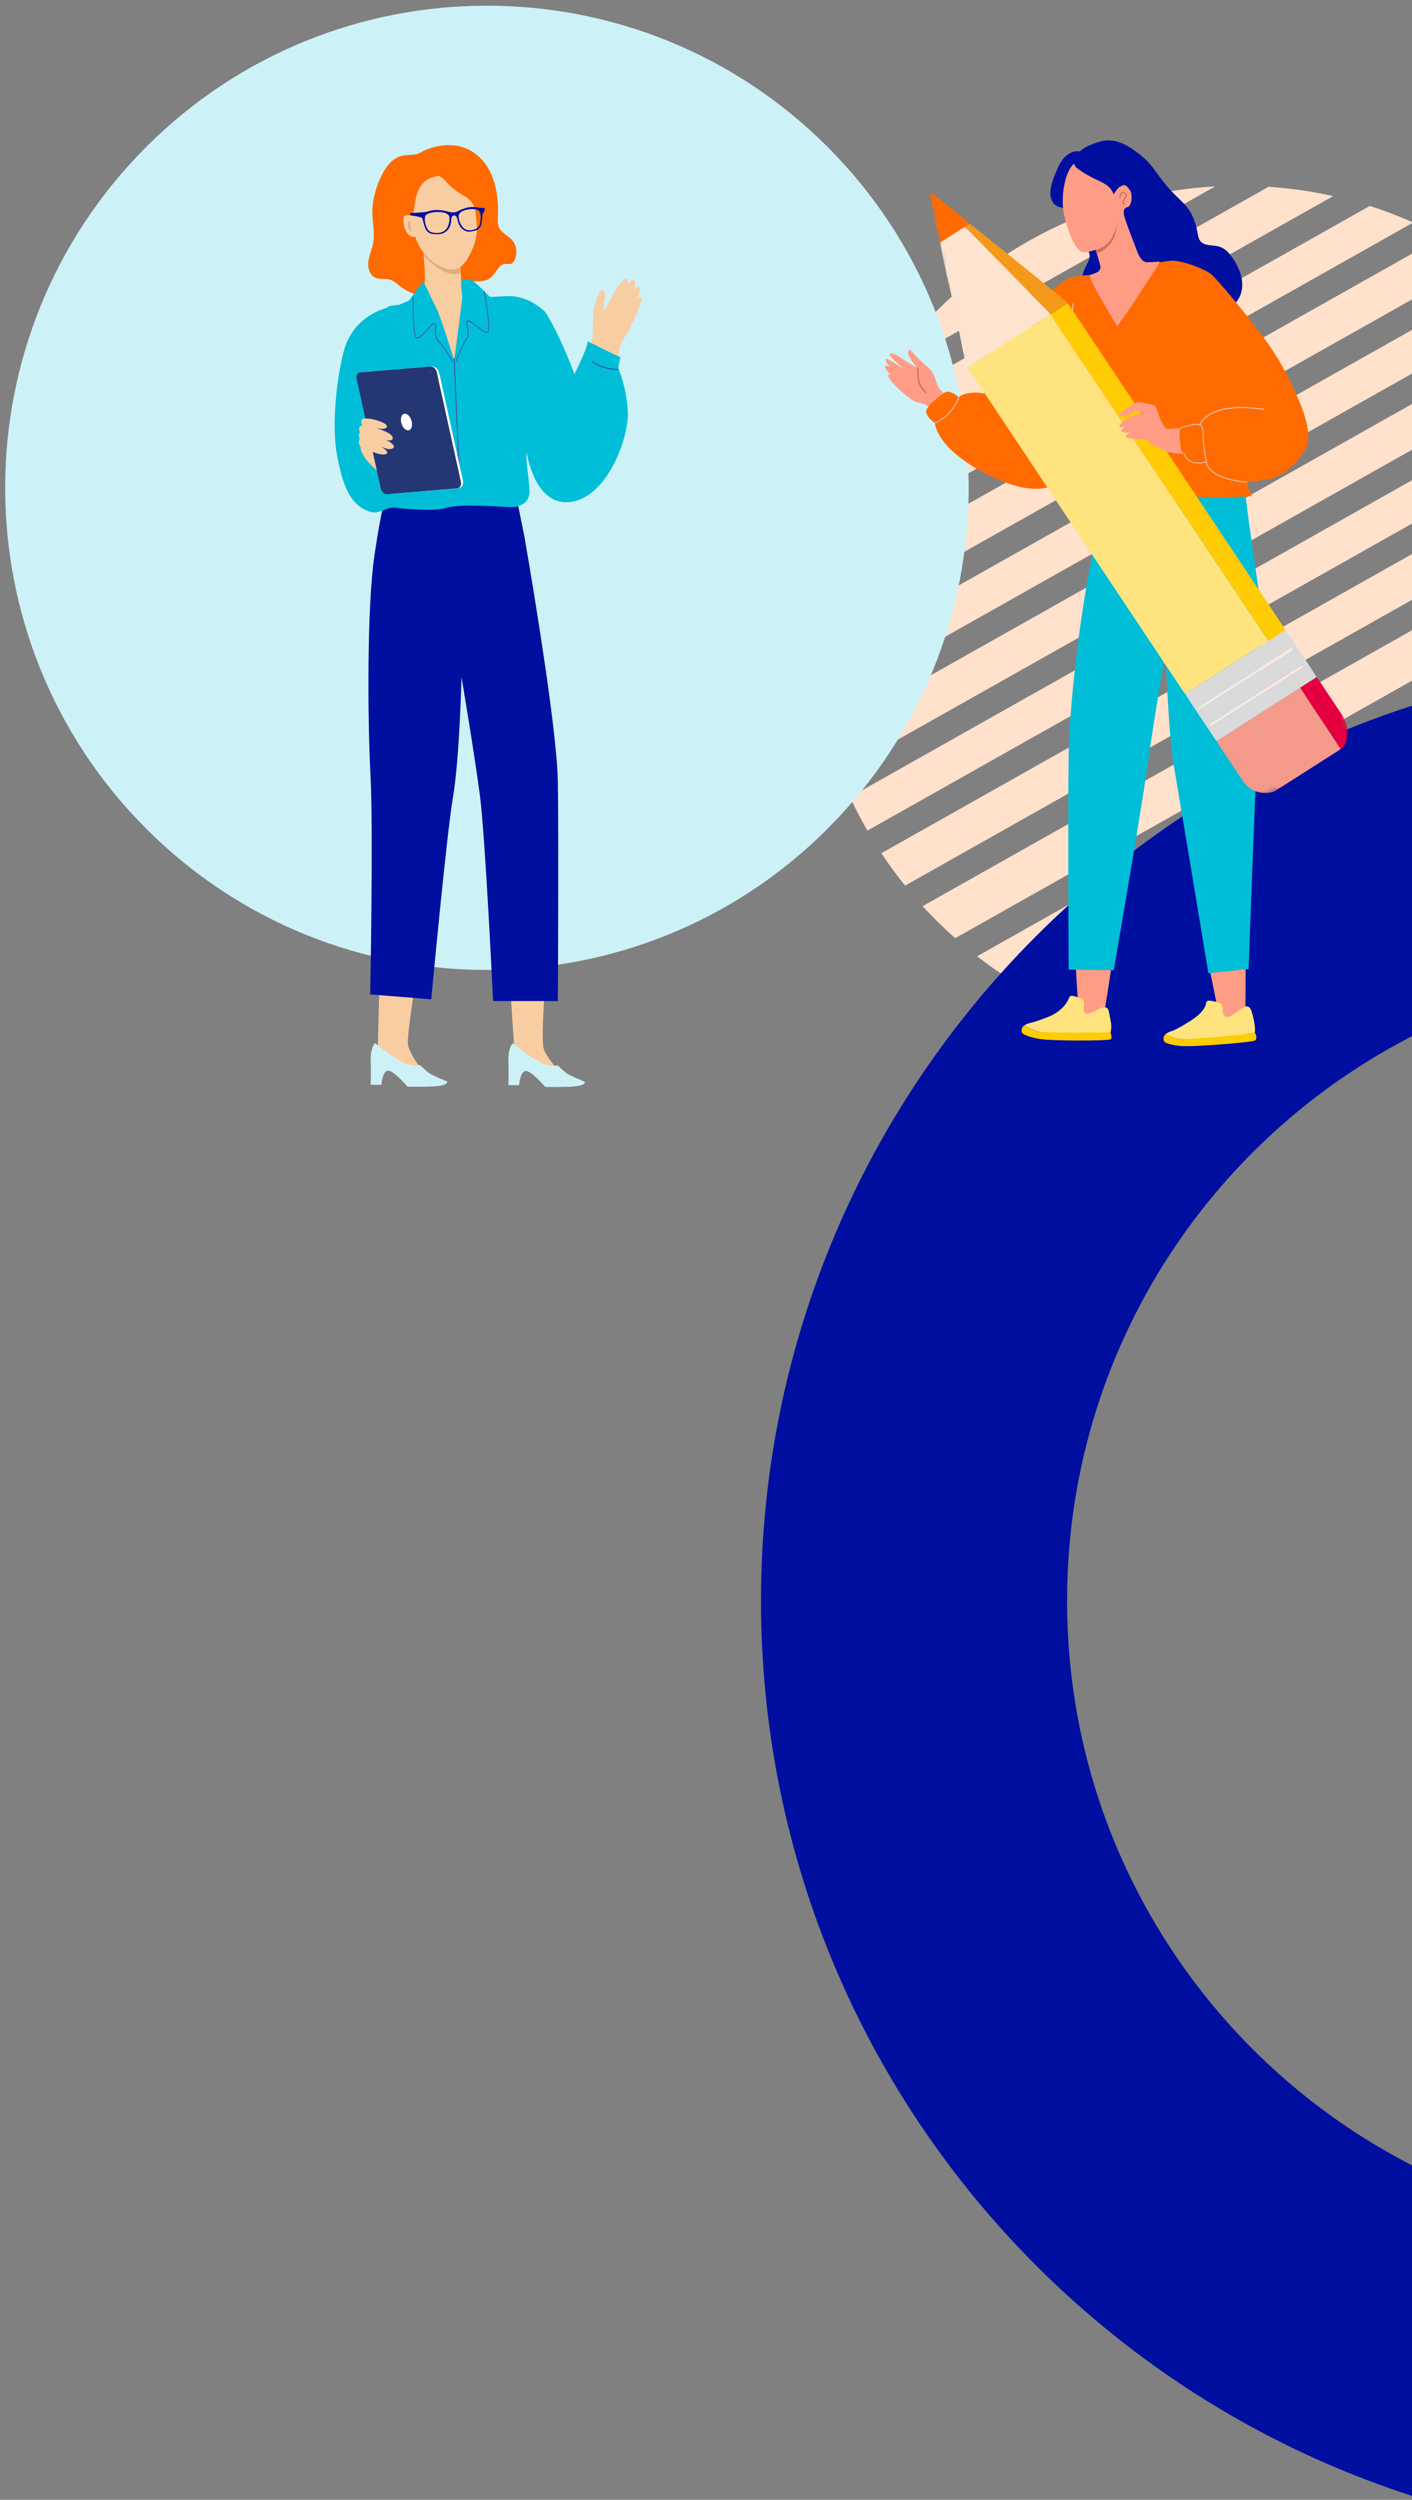 <svg width="308" height="545" viewBox="0 0 308 545" fill="none" xmlns="http://www.w3.org/2000/svg">
<rect x="0" y="0" width="308" height="545" fill="#808080" stroke="none"/>
<g clip-path="url(#clip0_8183_341)">
<g clip-path="url(#clip1_8183_341)">
<path d="M308.273 48.514C305.192 47.147 302.035 45.929 298.792 44.897L179.318 112.212C178.53 115.48 177.924 118.81 177.484 122.202L308.268 48.514H308.273Z" fill="#FFE1CC"/>
<path d="M344.771 77.336C342.98 74.991 341.079 72.731 339.078 70.567L180.297 160.03C181.109 162.882 182.054 165.682 183.124 168.414L344.776 77.332L344.771 77.336Z" fill="#FFE1CC"/>
<path d="M352.457 89.103C351.129 86.691 349.706 84.34 348.177 82.061L185.408 173.775C186.569 176.273 187.844 178.71 189.21 181.084L352.457 89.103Z" fill="#FFE1CC"/>
<path d="M350.593 182.666L270.068 228.037C270.164 228.037 270.259 228.047 270.355 228.047C276.091 228.047 281.698 227.502 287.148 226.513L340.382 196.52C344.188 192.235 347.613 187.605 350.588 182.67L350.593 182.666Z" fill="#FFE1CC"/>
<path d="M314.591 51.59L176.83 129.21C176.739 130.882 176.691 132.569 176.691 134.265C176.691 135.961 176.734 137.561 176.82 139.195L323.107 56.769C320.371 54.896 317.529 53.167 314.591 51.59Z" fill="#FFE1CC"/>
<path d="M181.606 104.281L290.812 42.752C286.227 41.73 281.522 41.042 276.713 40.722L187.175 91.172C185.002 95.367 183.14 99.748 181.611 104.281H181.606Z" fill="#FFE1CC"/>
<path d="M334.866 66.305C332.736 64.279 330.515 62.354 328.208 60.534L177.389 145.516C177.742 148.464 178.224 151.364 178.841 154.221L334.871 66.305H334.866Z" fill="#FFE1CC"/>
<path d="M363.819 140.203L226.912 217.345C230.671 219.319 234.573 221.058 238.609 222.515L362.171 152.892C363.002 148.755 363.547 144.517 363.819 140.203Z" fill="#FFE1CC"/>
<path d="M355.547 173.235C357.404 169.174 358.981 164.96 360.246 160.608L246.184 224.875C250.487 226.021 254.91 226.862 259.428 227.388L355.542 173.23L355.547 173.235Z" fill="#FFE1CC"/>
<path d="M265.068 40.64C235.222 42.303 209.116 57.954 193.164 81.153L265.068 40.64Z" fill="#FFE1CC"/>
<path d="M360.26 107.96L201.245 197.557C203.49 200.013 205.868 202.335 208.362 204.537L362.534 117.668C361.946 114.367 361.187 111.128 360.265 107.955L360.26 107.96Z" fill="#FFE1CC"/>
<path d="M358.45 102.342C357.452 99.585 356.325 96.891 355.083 94.263L192.247 186.015C193.861 188.451 195.59 190.806 197.42 193.076L358.45 102.342Z" fill="#FFE1CC"/>
<path d="M364 133.458C363.971 130.199 363.78 126.979 363.427 123.802L213.133 208.483C215.674 210.452 218.315 212.296 221.056 213.996L364.005 133.453L364 133.458Z" fill="#FFE1CC"/>
<path d="M180.513 180.678C221.551 139.628 221.551 73.074 180.513 32.025C139.476 -9.024 72.942 -9.024 31.904 32.025C-9.133 73.074 -9.133 139.628 31.904 180.678C72.942 221.727 139.476 221.727 180.513 180.678Z" fill="#CCF2F7"/>
<path d="M111.05 210.604C111.011 211.498 112.315 230.536 112.315 230.536L123.577 235.094C123.577 235.094 118.854 230.722 118.505 228.195C118.008 224.626 119.198 211.144 119.198 211.144L111.05 210.604Z" fill="#F9CDA2"/>
<path d="M82.909 211.25C82.775 212.162 82.384 229.925 82.384 229.925L93.951 235.471C93.951 235.471 89.118 230.254 88.98 227.464C88.836 224.54 90.928 212.63 90.928 212.63L82.914 211.254L82.909 211.25Z" fill="#F9CDA2"/>
<path d="M123.784 234.11C124.677 234.649 127.538 235.834 127.538 235.834C127.538 235.834 128.249 236.818 123.784 236.943C119.318 237.067 118.912 236.943 118.912 236.943C118.912 236.943 115.87 233.369 114.652 233.493C113.434 233.618 113.233 236.575 113.233 236.575H110.898C110.898 236.575 110.998 233.985 110.898 231.277C110.797 228.568 111.81 227.455 111.81 227.455C111.81 227.455 116.476 231.152 118.406 231.893C120.335 232.633 121.653 232.261 121.653 232.261C121.653 232.261 123.206 233.761 123.784 234.11Z" fill="#CCF2F7"/>
<path d="M93.746 234.048C94.639 234.587 97.5 235.772 97.5 235.772C97.5 235.772 98.212 236.756 93.746 236.881C89.281 237.005 88.875 236.881 88.875 236.881C88.875 236.881 85.832 233.307 84.615 233.431C83.397 233.556 83.196 236.513 83.196 236.513H80.861C80.861 236.513 80.961 233.923 80.861 231.215C80.76 228.506 81.773 227.393 81.773 227.393C81.773 227.393 86.439 231.09 88.368 231.831C90.298 232.571 91.616 232.199 91.616 232.199C91.616 232.199 93.168 233.699 93.746 234.048Z" fill="#CCF2F7"/>
<path d="M114.407 117.085C114.407 117.085 121.495 157.484 121.686 170.469C121.877 183.454 121.686 218.244 121.686 218.244H107.554C107.554 218.244 105.877 182.499 104.664 173.273C103.451 164.053 100.676 147.666 100.676 147.666C100.676 147.666 100.242 165.362 98.809 173.784C97.376 182.207 94.071 217.871 94.071 217.871L80.755 216.796C80.755 216.796 81.448 180.836 80.812 168.907C80.177 156.977 80.034 132.273 81.663 121.175C83.296 110.077 84.39 107.196 84.39 107.196L112.043 105.333L114.407 117.076V117.085Z" fill="#000FA0"/>
<path d="M91.1 33.527C89.792 33.947 88.263 33.651 86.95 34.205C85.403 34.86 84.294 36.269 83.511 37.736C82.14 40.311 81.424 42.934 81.243 45.361C81.023 48.323 82.05 50.831 81.19 53.893C80.86 55.078 80.373 56.234 80.316 57.462C80.259 58.69 80.76 60.051 81.882 60.553C82.871 60.998 84.051 60.663 85.092 60.978C85.842 61.208 86.444 61.752 87.06 62.24C89.519 64.189 92.982 65.378 95.81 64.012C97.276 63.305 98.417 61.982 99.974 61.504C102.324 60.782 105.276 62.087 107.129 60.472C108.227 59.517 108.738 57.653 110.19 57.539C110.635 57.5 111.103 57.653 111.518 57.491C111.862 57.357 112.091 57.032 112.254 56.703C112.965 55.269 112.693 53.406 111.599 52.236C110.749 51.323 109.464 50.797 108.91 49.68C108.543 48.939 108.571 48.07 108.605 47.238C108.834 41.935 107.755 35.834 102.697 32.858C99.487 30.966 94.926 31.43 91.707 33.255C91.511 33.364 91.306 33.45 91.096 33.522L91.1 33.527Z" fill="#FF6B00"/>
<path d="M100.996 56.631C101.068 56.569 101.144 56.502 101.216 56.435L101.187 56.081L100.996 56.631Z" fill="#FAA896"/>
<path d="M98.02 59.383C98.923 59.617 99.783 59.674 100.509 59.392C100.509 59.884 100.523 60.381 100.576 60.888C100.638 61.513 100.709 62.135 100.79 62.756C100.848 63.181 101.134 63.964 101.034 64.366C100.958 64.676 100.891 64.996 100.829 65.326C100.781 65.589 100.757 67.275 100.724 67.547C100.423 70.223 99.066 78.736 99.066 78.736C99.066 78.736 96.119 69.028 94.992 66.926C94.816 66.592 94.629 66.224 94.443 65.837C93.755 64.423 93.053 62.808 92.595 62.048C92.642 61.451 92.671 60.83 92.685 60.329C92.719 59.196 92.485 56.798 92.418 55.699C93.841 57.023 96.487 58.981 98.016 59.378L98.02 59.383Z" fill="#F9CDA2"/>
<path d="M92.241 54.147C92.241 54.147 93.87 55.704 95.064 56.464C95.842 56.96 96.678 57.405 97.59 57.567C98.541 57.739 99.52 57.596 100.475 57.453C100.513 58.107 100.504 58.752 100.504 59.397C99.721 59.965 98.436 59.784 97.562 59.459C95.231 58.599 93.856 57.137 92.432 55.819L92.241 54.151V54.147Z" fill="#E2AD7D"/>
<path d="M87.623 67.28C87.824 67.81 90.336 71.728 93.154 74.981C95.16 77.298 97.323 79.271 98.914 79.443C99.043 79.458 99.162 79.458 99.281 79.448C99.396 79.439 99.511 79.415 99.63 79.372C101.015 78.894 102.763 76.371 104.311 73.596C106.345 69.946 108.036 65.847 108.108 65.374C108.136 65.202 108.151 65.092 108.079 65.006C107.964 64.867 107.63 64.8 106.766 64.691C105.376 64.514 103.747 64.772 102.949 63.353C102.754 62.999 102.429 62.206 102.147 61.37C101.689 62.206 100.948 64.012 100.709 66.129C100.409 68.804 99.062 78.736 99.062 78.736C99.062 78.736 96.115 69.028 94.988 66.926C94.152 65.364 93.173 63.018 92.59 62.048C92.528 62.885 92.428 63.678 92.289 64.065C91.74 65.598 88.659 66.095 88.072 66.391C87.59 66.635 87.532 67.046 87.618 67.275L87.623 67.28Z" fill="#FAA896"/>
<path d="M139.731 64.834C140.657 65.355 137.868 70.443 137.185 71.948C136.87 72.645 135.27 74.828 135.069 76.185L134.644 79.883C132.332 79.467 130.102 78.579 128.373 76.973L129.204 74.112C129.204 74.112 129.347 71.503 129.386 69.057C129.405 67.925 129.658 66.668 129.983 65.617C130.36 64.394 130.828 63.448 131.119 63.3C131.659 63.028 132.227 64.007 131.869 65.493C131.511 66.974 131.817 67.753 131.817 67.753C131.817 67.753 132.796 65.861 133.875 63.917C134.84 62.173 135.876 60.845 136.478 60.797C137.032 60.749 137.099 61.351 136.937 62.039C137.414 61.279 137.978 60.878 138.322 61.103C138.904 61.485 138.431 62.536 138.045 63.568C138.389 62.842 138.88 62.311 139.415 62.612C139.735 62.789 139.735 63.539 139.048 64.972C139.224 64.772 139.425 64.671 139.721 64.839L139.731 64.834Z" fill="#F9CDA2"/>
<path d="M73.62 99.858C74.326 103.231 75.243 107.459 77.87 109.938C78.596 110.621 79.408 111.09 80.335 111.448C82.828 112.422 84.136 110.32 86.548 110.707C87.394 110.841 94.481 111.606 97.233 110.741C100.676 109.656 110.529 110.636 111.838 110.569C113.151 110.497 114.532 109.914 115.138 108.749C115.616 107.827 115.53 106.728 115.434 105.696C115.215 103.36 114.751 100.871 114.832 98.553C115.749 103.259 118.209 109.967 124.117 109.47C124.208 109.46 124.299 109.456 124.389 109.441C129.208 108.868 132.399 104.052 133.87 101.234C135.895 97.359 137.156 92.529 136.941 89.481C136.554 84.001 134.949 80.528 134.849 80.308L135.303 77.848C132.8 76.797 130.536 75.512 128.096 74.384C128.726 74.675 125.622 80.838 125.311 81.608C123.171 75.693 119.704 68.694 118.658 67.758C117.087 66.348 114.532 64.652 111.269 64.566C111.088 64.562 110.902 64.562 110.72 64.566C109.641 64.595 108.437 64.657 107.148 64.738L106.794 64.652L106.622 64.476C105.548 63.386 103.002 60.849 102.505 60.854C102.472 60.854 102.443 60.864 102.424 60.888C102.405 60.892 102.29 60.888 102.181 60.883C101.708 60.859 100.829 60.821 100.638 61.351C100.509 61.719 100.6 62.536 100.7 63.401C100.786 64.136 100.872 64.901 100.8 65.312C100.8 65.316 100.8 65.326 100.8 65.331C100.8 65.345 100.795 65.369 100.791 65.388V65.421C100.781 65.45 100.776 65.484 100.772 65.512C100.767 65.546 100.762 65.579 100.757 65.613V65.651C100.757 65.651 100.748 65.689 100.743 65.708C100.733 65.766 100.729 65.823 100.719 65.88V65.909C100.705 65.976 100.7 66.043 100.69 66.109C100.432 68.417 99.358 76.415 99.067 78.56C98.684 77.303 96.082 68.842 95.04 66.898C94.644 66.157 94.224 65.254 93.813 64.38C93.369 63.429 92.948 62.531 92.643 62.02C92.456 61.714 92.332 61.571 92.232 61.561C92.198 61.561 92.165 61.571 92.141 61.595C91.84 61.905 89.753 64.81 89.333 65.388L89.247 65.507L87.093 66.439C86.611 66.496 86.123 66.563 85.646 66.626C85.297 66.673 84.939 66.745 84.585 66.831L84.552 66.84V66.874C84.571 66.936 84.581 67.003 84.595 67.07C81.572 67.81 78.902 69.793 77.598 71.432C76.538 72.76 75.998 73.897 75.969 73.954C75.129 75.268 74.092 79.749 73.51 84.613C73.094 88.1 72.555 94.717 73.629 99.843L73.62 99.858Z" fill="#00BED7"/>
<path d="M102.013 70.065C101.813 70.314 101.923 70.763 102.047 71.288C102.228 72.067 102.458 73.032 101.851 73.906C100.848 75.344 99.649 78.383 99.659 78.665C99.673 78.703 99.659 78.746 99.625 78.765C99.611 78.775 99.602 78.779 99.587 78.779C99.559 78.779 99.525 78.77 99.506 78.741C99.482 78.698 99.449 78.65 99.659 78.053C99.788 77.685 99.979 77.217 100.189 76.73C100.442 76.147 101.092 74.695 101.713 73.811C102.276 73.004 102.061 72.077 101.885 71.331C101.751 70.763 101.636 70.271 101.885 69.96C102.185 69.588 102.978 70.218 103.981 71.016C104.788 71.661 105.705 72.387 106.159 72.349C106.169 72.349 106.183 72.349 106.193 72.349C106.269 72.335 106.331 72.292 106.374 72.225C106.852 71.427 106.035 66.21 105.538 63.563C105.529 63.515 105.562 63.472 105.605 63.463C105.653 63.453 105.696 63.487 105.705 63.53C105.763 63.845 107.148 71.26 106.517 72.311C106.45 72.425 106.35 72.497 106.221 72.516C105.701 72.612 104.769 71.871 103.871 71.155C103.131 70.567 102.209 69.831 102.018 70.075L102.013 70.065Z" fill="#3B52B2"/>
<path d="M99.161 78.045L98.951 78.055L100.073 103.049L100.283 103.04L99.161 78.045Z" fill="#3B52B2"/>
<path d="M90.135 64.748C90.183 64.748 90.221 64.786 90.221 64.834C90.169 67.528 90.236 72.808 90.837 73.515C90.89 73.577 90.957 73.61 91.033 73.61C91.043 73.61 91.057 73.61 91.067 73.61C91.525 73.572 92.303 72.703 92.996 71.933C93.851 70.978 94.529 70.228 94.887 70.543C95.188 70.811 95.155 71.312 95.117 71.895C95.069 72.66 95.007 73.61 95.695 74.313C96.454 75.087 97.338 76.405 97.681 76.94C97.968 77.385 98.231 77.814 98.422 78.159C98.732 78.713 98.708 78.77 98.689 78.813C98.675 78.842 98.646 78.861 98.618 78.865C98.603 78.865 98.589 78.865 98.579 78.861C98.541 78.846 98.522 78.803 98.527 78.765C98.484 78.483 96.803 75.689 95.57 74.437C94.825 73.677 94.887 72.683 94.94 71.89C94.973 71.35 95.007 70.887 94.768 70.677C94.539 70.472 93.751 71.346 93.12 72.053C92.351 72.908 91.558 73.797 91.028 73.787C90.899 73.787 90.79 73.734 90.704 73.629C89.906 72.698 90.04 65.154 90.044 64.834C90.044 64.786 90.083 64.748 90.13 64.748H90.135Z" fill="#3B52B2"/>
<path d="M129.295 78.794C130.918 79.873 132.886 80.451 134.83 80.423C134.897 80.423 134.949 80.475 134.949 80.537C134.949 80.6 134.902 80.652 134.84 80.657C134.84 80.657 134.835 80.657 134.83 80.657C132.834 80.686 130.823 80.088 129.161 78.985C129.108 78.947 129.094 78.875 129.127 78.822C129.166 78.77 129.237 78.751 129.29 78.789L129.295 78.794Z" fill="#3B52B2"/>
<path d="M87.991 47.922C88.039 49.264 88.382 50.219 88.836 50.831C89.295 51.443 89.863 51.71 90.379 51.667C90.46 51.662 90.537 51.648 90.613 51.629C91.325 54.094 92.719 55.594 94.238 56.941C95.542 58.098 97.916 58.867 98.971 58.776C99.95 58.695 101.235 57.758 102.028 56.32C102.921 54.696 103.432 53.779 103.876 51.462C103.938 51.146 103.986 50.826 104.024 50.506C104.048 50.506 104.039 50.005 104 49.316C103.919 47.874 103.723 45.581 103.504 45.213C103.208 44.706 102.978 44.157 102.587 43.712C102.104 43.163 101.431 42.829 100.8 42.456C99.845 41.897 98.952 41.228 98.145 40.473C97.295 39.676 96.746 38.734 95.623 38.314C93.622 38.754 92.084 39.355 91.129 41.778C90.661 42.967 90.255 45.461 90.159 46.913C90.102 46.913 90.04 46.913 89.983 46.913C88.956 46.999 87.943 46.603 87.991 47.922Z" fill="#F9CDA2"/>
<path d="M89.443 48.017C89.443 48.017 89.443 48.906 89.586 49.732C89.729 50.559 89.82 50.659 89.82 50.659C89.82 50.659 89.581 50.454 89.352 50.086C89.218 49.871 89.089 49.594 89.018 49.269C88.932 48.882 89.003 48.59 89.113 48.39C89.247 48.136 89.443 48.017 89.443 48.017Z" fill="#E2AD7D"/>
<path d="M99.268 46.268C99.291 46.526 99.311 46.789 99.334 47.052C99.463 47.119 99.588 47.229 99.654 47.401C99.817 47.816 99.888 49.087 100.829 49.909C101.77 50.735 102.573 50.496 103.198 50.387C103.824 50.277 104.746 50.038 104.999 48.843C105.233 47.735 105.247 46.617 105.252 46.479C105.252 46.459 105.252 46.459 105.252 46.479C105.252 46.827 105.734 45.886 105.734 45.886L105.691 45.351C105.691 45.351 104.574 45.313 104.177 45.246C103.776 45.179 102.826 44.983 101.598 45.346C100.371 45.709 100.084 45.982 99.688 46.139C99.54 46.197 99.401 46.235 99.282 46.264L99.268 46.268ZM100.046 47.023C100.103 46.574 100.509 45.891 102.281 45.638C104.058 45.385 104.54 46.025 104.54 46.025C105.066 46.823 104.822 48.442 104.602 49.078C104.383 49.713 103.719 49.995 103.065 50.129C102.41 50.267 101.57 50.253 100.92 49.508C100.271 48.762 99.984 47.472 100.041 47.023H100.046Z" fill="#000FA0"/>
<path d="M89.472 46.464L89.515 46.961C89.515 46.961 91.974 47.257 92.118 47.573C92.261 47.888 92.318 48.729 92.815 49.856C93.312 50.984 94.372 51.056 95.084 51.056C95.795 51.056 96.727 51.146 97.624 50.167C98.522 49.188 98.379 47.926 98.484 47.487C98.561 47.171 98.876 47.014 99.048 46.952C99.124 46.966 99.229 46.995 99.334 47.042C99.31 46.78 99.291 46.522 99.267 46.259C99.158 46.283 99.062 46.297 98.99 46.307C98.838 46.307 98.551 46.307 98.236 46.254C97.768 46.173 97.405 45.953 95.977 45.81C94.549 45.666 93.527 46.029 93.097 46.163C92.667 46.297 89.472 46.455 89.472 46.455V46.464ZM92.815 47.004C92.815 47.004 93.24 46.292 95.255 46.225C97.271 46.158 97.839 46.761 97.983 47.195C98.126 47.625 98.035 48.949 97.448 49.799C96.86 50.649 95.929 50.807 95.179 50.788C94.429 50.769 93.646 50.611 93.288 50.023C92.93 49.436 92.376 47.888 92.82 47.004H92.815Z" fill="#000FA0"/>
<path d="M85.22 107.678L99.959 106.446C100.289 106.417 100.566 106.255 100.752 106.006C100.991 105.686 101.086 105.227 100.981 104.735L95.828 81.359C95.742 80.963 95.532 80.604 95.264 80.341C94.939 80.026 94.519 79.84 94.109 79.873L79.37 81.106C78.992 81.139 78.691 81.345 78.505 81.655C78.319 81.966 78.252 82.377 78.352 82.816L83.506 106.192C83.606 106.651 83.869 107.052 84.203 107.325C84.509 107.568 84.871 107.707 85.23 107.678H85.22Z" fill="white"/>
<path d="M84.471 107.741L99.711 106.465C100.007 106.441 100.251 106.279 100.404 106.04C100.566 105.782 100.628 105.433 100.547 105.065L95.264 81.111C95.188 80.767 95.002 80.461 94.763 80.241C94.5 80.002 94.176 79.869 93.856 79.897L78.615 81.173C78.386 81.192 78.19 81.292 78.042 81.445C77.794 81.703 77.684 82.124 77.784 82.573L83.066 106.527C83.143 106.876 83.334 107.186 83.582 107.406C83.84 107.635 84.16 107.764 84.475 107.741H84.471Z" fill="#253675"/>
<path d="M87.518 92.104C87.737 93.107 88.43 93.876 89.065 93.824C89.696 93.771 90.03 92.916 89.81 91.913C89.591 90.909 88.898 90.14 88.263 90.193C87.632 90.245 87.298 91.1 87.518 92.104Z" fill="white"/>
<path d="M93.726 81.177C93.764 81.34 93.908 81.464 94.046 81.455C94.189 81.445 94.271 81.302 94.237 81.135C94.199 80.972 94.056 80.848 93.917 80.857C93.774 80.867 93.693 81.01 93.726 81.177Z" fill="#3F3B60"/>
<path d="M78.683 97.555C78.683 97.555 78.191 96.599 78.291 96.251C78.448 95.687 78.406 95.548 78.406 95.548C78.406 95.548 78.243 95.228 78.305 94.727C78.334 94.492 78.525 94.196 78.525 94.196C78.525 94.196 78.157 93.656 78.415 93.088C78.553 92.782 78.998 92.839 79.026 92.816C78.955 92.486 78.673 92.113 78.826 91.659C78.993 91.177 79.284 91.258 80.201 91.258C81.238 91.258 84.662 92.166 84.385 93.069C84.204 93.661 82.876 93.513 81.987 93.336C82.814 93.546 84.094 93.986 84.906 94.516C85.297 94.774 85.574 95.051 85.641 95.333C85.861 96.26 84.724 95.988 84.094 95.93C84.4 95.978 84.872 96.222 85.259 96.513C85.665 96.819 85.98 97.173 85.928 97.402C85.842 97.789 85.388 97.908 84.915 97.918C84.328 97.932 83.105 97.354 83.105 97.354C83.105 97.354 83.774 97.736 84.18 98.147C84.39 98.362 84.528 98.582 84.462 98.763C84.266 99.289 82.838 99.064 82.231 98.85C81.624 98.639 81.295 98.525 81.295 98.525L82.188 102.581C82.188 102.581 80.015 100.632 79.447 99.566C79.174 99.05 78.616 98.348 78.683 97.555Z" fill="#F9CDA2"/>
</g>
<g clip-path="url(#clip2_8183_341)">
<path fill-rule="evenodd" clip-rule="evenodd" d="M576 349C576 462.216 484.216 554 371 554C257.783 554 166 462.216 166 349C166 235.783 257.783 144 371 144C484.216 144 576 235.783 576 349ZM509.224 349C509.224 272.659 447.341 210.764 370.988 210.764C294.636 210.764 232.764 272.648 232.764 349C232.764 425.352 294.648 487.224 370.988 487.224C447.329 487.224 509.224 425.341 509.224 349Z" fill="#000FA0"/>
</g>
<path d="M242.588 209.448C242.626 210.084 240.663 222.166 240.663 222.166L235.324 221.669L234.593 209.835L242.588 209.448Z" fill="#FF9C85"/>
<path d="M242.23 225.051C241.322 225.085 231.603 226.284 226.364 224.86C225.06 224.507 224.028 223.914 223.498 223.518C223.842 223.284 224.3 223.126 224.811 223.002C226.058 222.696 228.484 221.831 229.511 221.311C230.113 221.01 230.734 220.604 231.297 220.121C232.066 219.467 232.73 218.669 233.088 217.799C233.17 217.594 233.236 217.364 233.413 217.226C233.633 217.054 233.929 217.097 234.187 217.154C234.688 217.269 235.18 217.431 235.653 217.627C235.878 217.723 236.107 217.828 236.255 218.014C236.58 218.42 236.446 219.032 236.36 219.572C236.274 220.112 236.331 220.78 236.823 220.967C237.096 221.067 237.406 220.981 237.693 220.89C238.648 220.594 239.603 219.963 240.372 219.71C241.193 219.438 241.8 219.591 241.972 221.038C242.02 221.435 242.249 222.233 242.354 223.093C242.435 223.766 242.445 224.473 242.23 225.051Z" fill="#FFE37E"/>
<path d="M242.23 225.051C242.406 225.515 242.631 226.418 242.23 226.599C241.451 226.943 229.406 226.953 226.918 226.537C224.697 226.165 222.896 225.563 222.844 224.899C222.791 224.249 223.054 223.824 223.498 223.518C224.028 223.914 225.045 224.555 226.364 224.86C228.346 225.319 241.322 225.085 242.23 225.051Z" fill="#FFCB04"/>
<path d="M271.664 210.026C271.793 210.676 271.626 223.203 271.626 223.203L266.262 223.083L263.798 211.006L271.664 210.026Z" fill="#FF9C85"/>
<path d="M273.713 225.214C272.791 225.333 268.35 225.954 265.474 226.227C262.905 226.47 259.562 226.771 257.45 226.504C256.046 226.327 254.891 225.787 254.274 225.443C254.585 225.181 255.024 224.98 255.521 224.813C256.739 224.397 258.592 223.255 259.552 222.648C260.259 222.199 261.109 221.602 261.802 220.905C262.399 220.303 262.881 219.624 263.048 218.908C263.096 218.697 263.12 218.463 263.273 218.315C263.464 218.129 263.779 218.139 264.051 218.172C264.586 218.239 265.116 218.349 265.637 218.502C265.885 218.573 266.133 218.659 266.324 218.831C266.73 219.204 266.707 219.82 266.716 220.36C266.726 220.9 266.907 221.554 267.442 221.693C267.738 221.769 268.039 221.65 268.316 221.535C269.09 221.22 269.868 220.551 270.58 220.05C271.626 219.309 272.524 218.932 273.03 220.561C273.159 220.976 273.474 222.094 273.646 223.212C273.761 223.948 273.809 224.684 273.708 225.219L273.713 225.214Z" fill="#FFE37E"/>
<path d="M273.713 225.214C273.904 225.357 274.01 225.654 274.038 225.959C274.072 226.342 273.981 226.738 273.771 226.858C273.15 227.211 260.254 228.315 257.494 228.038C255.54 227.842 254.012 227.445 253.859 226.867C253.687 226.232 253.878 225.783 254.279 225.443C254.896 225.783 256.051 226.322 257.456 226.504C259.567 226.772 272.792 225.329 273.718 225.214H273.713Z" fill="#FFCB04"/>
<path d="M240.142 112.838C238.159 119.98 236.268 131.126 234.95 141.813C233.89 150.408 233.192 158.707 233.106 164.401C232.915 177.176 233.106 211.402 233.106 211.402L242.936 211.517C242.936 211.517 249.039 176.235 250.262 167.163C251.485 158.09 254.284 141.971 254.284 141.971C254.284 141.971 254.723 159.38 256.165 167.664C257.608 175.953 263.587 212.181 263.587 212.181L272.356 211.245C272.356 211.245 273.655 174.611 274.295 162.872C274.582 157.612 274.94 152.032 275.103 146.49C275.303 139.663 275.203 132.903 274.295 126.874C272.652 115.958 271.458 106.393 271.458 106.393L240.142 105.858C240.142 105.858 240.715 110.774 240.142 112.838Z" fill="#00BED7"/>
<path d="M254.121 123.931C254.116 124.586 253.963 139.964 254.121 141.985L254.431 141.928C254.274 139.941 254.431 124.094 254.431 123.936H254.116L254.121 123.931Z" fill="#CE876E"/>
<path d="M239.984 30.856C237.243 31.654 236.197 32.423 235.824 32.791C235.786 32.815 235.748 32.839 235.71 32.863C235.647 32.906 235.585 32.953 235.528 33.001C235.055 32.92 232.553 32.686 230.876 36.317C230.102 37.994 229.147 40.206 229.109 42.074C229.09 43.153 229.515 44.305 230.432 44.864C231.602 45.576 233.317 45.217 234.258 46.211C235.122 47.128 234.807 48.585 234.855 49.842C234.898 51.027 235.332 52.188 236.068 53.114C236.665 53.864 237.486 54.524 237.649 55.465C237.83 56.507 237.147 57.471 236.689 58.427C236.292 59.254 236.053 60.152 235.987 61.064C235.69 65.044 238.809 68.699 242.558 70.07C246.303 71.441 250.487 70.939 254.327 69.864C256.509 69.253 258.635 68.465 260.822 67.858C261.878 67.566 262.971 67.318 264.06 67.423C264.7 67.485 265.326 67.667 265.971 67.695C268.411 67.81 270.513 65.565 270.89 63.152C271.268 60.739 270.279 58.293 268.899 56.277C268.163 55.202 267.241 54.161 266 53.774C264.586 53.339 262.771 53.721 261.844 52.57C261.434 52.063 261.333 51.38 261.219 50.74C260.884 48.886 260.292 47.042 259.189 45.514C258.343 44.348 257.231 43.407 256.213 42.389C254.704 40.884 253.395 39.198 252.158 37.468C250.955 35.786 249.923 34.673 248.28 33.412C245.902 31.587 243.074 29.953 239.989 30.851L239.984 30.856Z" fill="#000FA0"/>
<path d="M202.655 88.759C203.056 89.051 203.624 89.705 204.202 90.455C205.377 89.438 206.714 88.2 207.197 86.777C206.136 85.969 205.09 85.076 204.737 84.46C203.92 83.06 203.978 81.268 202.344 79.988C201.8 79.563 201.15 78.951 200.501 78.354C199.197 77.16 198.514 75.774 198.165 76.477C197.64 77.523 200.052 80.169 200.052 80.169C200.052 80.169 198.666 79.477 197.281 78.531C195.825 77.537 194.43 76.634 194.11 77.184C193.828 77.661 196.684 80.012 197.367 80.604C196.489 80.045 193.312 77.91 193.231 78.258C193.102 78.808 193.58 79.458 194.244 80.064C193.647 79.735 193.174 79.572 193.098 79.811C192.95 80.294 193.556 81.034 194.335 81.741C194.048 81.608 193.833 81.579 193.761 81.732C193.336 82.62 198.308 87.149 199.775 87.594C201.241 88.038 201.418 87.856 202.655 88.75V88.759Z" fill="#FF9C85"/>
<path d="M201.967 85.759C201.933 85.759 201.9 85.745 201.876 85.716C201.379 85.195 200.811 84.608 200.491 83.838C200.147 83.012 200.109 82.08 200.075 81.173C200.066 80.876 200.052 80.571 200.033 80.279C200.028 80.193 200.085 80.117 200.161 80.112C200.238 80.103 200.31 80.165 200.314 80.251C200.338 80.552 200.348 80.862 200.362 81.158C200.395 82.033 200.429 82.936 200.754 83.705C201.055 84.421 201.599 84.99 202.081 85.492C202.139 85.549 202.139 85.649 202.081 85.711C202.053 85.745 202.01 85.759 201.972 85.759H201.967Z" fill="#CE6D5D"/>
<path d="M283.365 87.379C281.188 82.2 278.623 77.561 275.471 73.376C273.804 71.159 267.924 63.548 264.381 59.937C263.239 58.776 257.565 56.607 255.335 56.86C250.262 57.438 239.913 59.86 239.913 59.86C239.913 59.86 238.451 59.774 234.573 60.281C230.69 60.787 227.934 65.197 226.621 67.891C225.866 69.434 225.073 69.74 223.149 76.873C222.38 79.725 220.899 83.929 219.977 88.277C217.818 87.068 214.814 85.587 213.023 85.587C209.99 85.587 209.121 86.6 209.121 86.6C209.121 86.6 207.244 84.866 206.088 85.587C204.933 86.308 201.9 88.568 202.043 89.825C202.186 91.081 203.92 92.218 203.92 92.218C203.92 92.218 204.063 95.553 209.121 99.528C213.453 102.934 222.79 107.907 228.526 106.25C228.641 106.264 228.732 106.264 228.78 106.25C232.228 105.031 235.055 104.468 236.345 102.313C236.593 102.313 237.31 104.707 237.773 107.186C240.581 108.06 243.619 108.237 246.527 108.309C250.062 108.4 253.61 108.371 257.145 108.371C261.467 108.371 265.809 108.486 270.126 108.323C271.1 108.285 272.075 108.228 273.049 108.151C272.591 107.004 272.18 105.93 271.955 105.113C273.78 104.912 277.071 104.511 277.921 104.162C280.686 103.015 283.165 100.923 284.813 97.841C286.05 95.524 285.137 91.578 283.37 87.374L283.365 87.379Z" fill="#FF6B00"/>
<path d="M228.899 92.347C228.861 92.352 228.818 92.338 228.794 92.3C226.33 88.545 220.035 88.382 219.973 88.377C219.915 88.377 219.868 88.33 219.872 88.272C219.872 88.215 219.92 88.167 219.977 88.172C220.04 88.172 226.444 88.339 228.971 92.185C229.004 92.233 228.99 92.3 228.942 92.328C228.928 92.338 228.918 92.343 228.904 92.343L228.899 92.347Z" fill="#DDC2B6"/>
<path d="M203.939 92.319C203.892 92.328 203.844 92.304 203.825 92.257C203.801 92.204 203.825 92.142 203.877 92.118C208.023 90.274 209.007 86.61 209.016 86.571C209.031 86.514 209.088 86.481 209.145 86.495C209.203 86.509 209.236 86.567 209.222 86.624C209.212 86.662 208.209 90.422 203.963 92.309C203.954 92.309 203.949 92.314 203.939 92.319Z" fill="#DDC2B6"/>
<path d="M262.48 100.942C261.314 101.152 259.012 101.248 258.258 99.022C258.238 98.969 258.267 98.907 258.324 98.888C258.382 98.869 258.439 98.897 258.458 98.955C259.342 101.563 262.451 100.775 263.024 100.608L262.566 97.947C262.384 96.891 262.37 95.911 262.355 95.123C262.332 93.824 262.317 92.964 261.677 92.701C260.593 92.247 257.422 93.47 257.388 93.484C257.336 93.504 257.274 93.48 257.255 93.427C257.235 93.375 257.259 93.312 257.312 93.293C257.446 93.241 260.593 92.032 261.758 92.515C262.527 92.835 262.542 93.795 262.566 95.128C262.58 95.95 262.594 96.876 262.776 97.918L263.249 100.67C263.258 100.722 263.229 100.77 263.177 100.784C263.167 100.784 262.895 100.875 262.484 100.947L262.48 100.942Z" fill="#DDC2B6"/>
<path d="M261.735 92.701C261.735 92.701 261.692 92.701 261.668 92.691C261.616 92.668 261.597 92.601 261.621 92.553C264.343 87.097 275.194 89.051 275.653 89.137C275.71 89.147 275.748 89.204 275.739 89.261C275.729 89.319 275.672 89.357 275.614 89.347C275.505 89.328 264.457 87.336 261.807 92.653C261.792 92.682 261.764 92.706 261.73 92.71L261.735 92.701Z" fill="#DDC2B6"/>
<path d="M271.97 105.218C271.97 105.218 271.955 105.218 271.946 105.218C271.607 105.199 263.664 104.726 263.034 100.689C263.024 100.631 263.067 100.584 263.12 100.569C263.177 100.56 263.229 100.598 263.239 100.655C263.841 104.52 271.874 105.003 271.955 105.008C272.013 105.008 272.056 105.06 272.056 105.118C272.056 105.165 272.017 105.208 271.97 105.213V105.218Z" fill="#DDC2B6"/>
<path d="M233.967 66.143C233.972 66.066 234.029 66.009 234.086 66.019C234.148 66.028 234.191 66.1 234.187 66.176C234.177 66.291 233.341 77.704 233.833 84.493C234.325 91.277 237.157 102.476 237.186 102.586C237.205 102.662 237.172 102.738 237.114 102.762C237.105 102.762 237.095 102.767 237.09 102.767C237.038 102.767 236.99 102.729 236.976 102.667C236.947 102.552 234.105 91.33 233.613 84.512C233.121 77.7 233.962 66.257 233.967 66.143Z" fill="#DDC2B6"/>
<path d="M243.719 71.13C243.719 71.13 247.569 65.804 248.791 63.611C249.092 63.028 253.486 56.951 252.841 57.023C251.934 57.123 250.554 57.185 250.047 57.171C249.054 57.137 248.247 55.317 248.247 55.317C248.247 55.317 245.84 49.106 245.438 47.845C245.247 47.238 245.114 46.684 245.118 46.235C245.128 45.662 245.357 45.26 245.964 45.16C246.341 45.098 246.642 44.505 246.766 43.779C246.909 42.977 246.843 42.007 246.441 41.429C245.687 40.33 245.305 40.201 244.703 40.511C244.034 40.855 243.977 40.86 243.356 41.72C242.721 42.594 242.324 43.923 241.89 43.359C241.03 42.236 238.718 41.582 237.204 40.172C235.69 38.763 234.262 36.107 234.262 36.107C234.262 36.107 233.813 36.126 233.193 37.683C232.911 38.39 232.457 38.911 232.486 39.943C232.548 41.94 233.594 43.23 233.665 44.176C233.713 44.797 233.957 45.475 233.637 46.373C233.47 46.846 233.135 47.931 233.016 48.227C232.634 49.183 234.133 49.063 234.133 49.063C234.133 49.063 234.253 49.383 234.53 50.406C234.664 50.903 234.955 51.624 235.155 52.417C235.184 53.392 235.423 54.099 235.447 54.213C235.604 54.863 236.216 54.973 237.844 54.538C238.589 54.347 238.919 54.247 238.919 54.247C238.919 54.247 240.113 57.825 240.037 58.355C239.884 59.411 239.015 59.502 237.792 59.932C236.97 60.219 243.709 71.116 243.709 71.116L243.719 71.13Z" fill="#FF9C85"/>
<path d="M245.19 44.525C245.066 44.553 244.984 44.515 244.941 44.472C244.822 44.367 244.808 44.157 244.903 43.808C244.951 43.636 245.056 43.459 245.171 43.278C245.424 42.872 245.572 42.59 245.352 42.332C245.237 42.198 245.051 42.064 244.932 42.064C244.879 42.064 244.774 42.121 244.664 42.289C244.483 42.551 244.411 42.872 244.454 42.996C244.483 43.068 244.445 43.149 244.373 43.173C244.301 43.201 244.22 43.163 244.192 43.091C244.096 42.833 244.239 42.403 244.43 42.131C244.535 41.978 244.707 41.792 244.927 41.787C245.237 41.787 245.529 42.117 245.562 42.155C245.93 42.585 245.639 43.048 245.405 43.426C245.3 43.593 245.204 43.746 245.166 43.884C245.109 44.104 245.109 44.219 245.118 44.262C245.123 44.262 245.132 44.262 245.142 44.252C245.214 44.224 245.295 44.262 245.323 44.334C245.352 44.405 245.314 44.486 245.242 44.51C245.223 44.52 245.204 44.525 245.185 44.529L245.19 44.525Z" fill="#CE6D5D"/>
<path d="M239.182 55.274C239.182 55.274 241.24 54.71 242.611 52.489C243.981 50.267 243.585 47.41 243.585 47.41C243.585 47.41 243.365 49.794 242.152 51.748C240.939 53.702 238.914 54.213 238.914 54.213L239.182 55.279V55.274Z" fill="#CE6D5D"/>
<mask id="mask0_8183_341" style="mask-type:luminance" maskUnits="userSpaceOnUse" x="202" y="29" width="94" height="153">
<path d="M270.826 29.547L202.676 41.727L227.668 181.651L295.819 169.471L270.826 29.547Z" fill="white"/>
</mask>
<g mask="url(#mask0_8183_341)">
<path d="M211.098 80.112C211.332 80.499 211.557 80.891 211.805 81.268C217.517 89.849 223.234 98.424 228.946 107C234.94 115.991 240.939 124.987 246.933 133.978C250.558 139.42 254.188 144.857 257.813 150.298C258.038 150.633 258.281 150.957 258.515 151.287C259.227 150.843 259.943 150.403 260.65 149.949C264.657 147.393 268.669 144.842 272.672 142.277C273.985 141.436 275.279 140.576 276.583 139.725C276.44 139.448 276.32 139.162 276.153 138.909C275.423 137.795 274.678 136.687 273.932 135.583C273.049 134.255 272.156 132.932 271.267 131.609C270.446 130.381 269.624 129.158 268.803 127.925C267.876 126.54 266.959 125.149 266.033 123.764C265.216 122.536 264.39 121.313 263.568 120.085C262.642 118.7 261.725 117.31 260.798 115.924C259.943 114.634 259.084 113.349 258.224 112.059C257.34 110.731 256.452 109.408 255.568 108.084C254.537 106.541 253.5 104.998 252.469 103.455C251.385 101.83 250.3 100.211 249.216 98.587C248.161 97 247.105 95.419 246.05 93.833C245.152 92.486 244.259 91.138 243.356 89.791C242.31 88.224 241.264 86.667 240.223 85.1C239.148 83.499 238.083 81.889 237.008 80.289C235.963 78.727 234.917 77.164 233.871 75.602C232.801 73.997 231.726 72.396 230.661 70.786C230.164 70.031 229.696 69.262 229.209 68.503L229.071 68.512C226.912 69.898 224.763 71.288 222.599 72.669C219.208 74.833 215.807 76.987 212.412 79.152C211.948 79.448 211.523 79.792 211.079 80.112" fill="#FFE37E"/>
<path d="M229.228 68.503C229.711 69.262 230.179 70.032 230.676 70.786C231.741 72.396 232.815 73.997 233.885 75.602C234.931 77.164 235.977 78.727 237.023 80.289C238.093 81.889 239.163 83.495 240.233 85.1C241.278 86.662 242.324 88.224 243.37 89.787C244.268 91.134 245.166 92.481 246.064 93.828C247.12 95.414 248.175 96.996 249.231 98.582C250.315 100.206 251.399 101.831 252.483 103.45C253.515 104.993 254.546 106.536 255.578 108.08C256.466 109.403 257.35 110.731 258.234 112.054C259.093 113.34 259.953 114.629 260.808 115.915C261.73 117.305 262.651 118.69 263.573 120.076C264.39 121.304 265.216 122.527 266.038 123.754C266.964 125.14 267.881 126.53 268.808 127.916C269.625 129.143 270.451 130.371 271.272 131.599C272.161 132.922 273.049 134.246 273.937 135.574C274.678 136.682 275.428 137.786 276.154 138.899C276.321 139.157 276.445 139.444 276.588 139.716C276.669 139.702 276.755 139.687 276.836 139.668C278.016 138.904 279.196 138.144 280.376 137.38C280.194 137.074 280.027 136.759 279.831 136.463C269.734 121.318 259.643 106.178 249.546 91.033C244.24 83.074 238.933 75.115 233.627 67.16C233.379 66.788 233.107 66.434 232.844 66.071C232.639 66.229 232.443 66.396 232.228 66.539C231.23 67.198 230.227 67.844 229.224 68.498" fill="#FFCB04"/>
<path d="M211.098 80.112C211.542 79.792 211.972 79.448 212.431 79.152C215.827 76.988 219.227 74.833 222.618 72.669C224.782 71.293 226.931 69.898 229.09 68.512C228.951 68.326 228.837 68.121 228.679 67.958C227.934 67.194 227.17 66.444 226.425 65.684C225.541 64.786 224.672 63.883 223.793 62.985C223.082 62.254 222.356 61.537 221.644 60.806C220.784 59.927 219.925 59.039 219.065 58.16C218.334 57.414 217.594 56.674 216.863 55.928C216.018 55.064 215.172 54.194 214.332 53.33C213.539 52.513 212.76 51.681 211.958 50.879C211.476 50.396 210.955 49.947 210.454 49.484C210.325 49.546 210.196 49.603 210.076 49.679C208.4 50.745 206.728 51.815 205.052 52.88C205.3 54.137 205.534 55.398 205.797 56.655C206.093 58.074 206.413 59.483 206.728 60.897C206.953 61.896 207.206 62.88 207.425 63.878C207.669 64.991 207.874 66.109 208.118 67.222C208.419 68.618 208.753 70.003 209.045 71.393C209.369 72.951 209.651 74.518 209.966 76.08C210.215 77.289 210.482 78.493 210.769 79.697C210.807 79.854 210.993 79.974 211.108 80.112" fill="#FDE4D0"/>
<path d="M265.383 161.583C265.908 162.404 266.429 163.231 266.968 164.043C268.354 166.131 269.739 168.223 271.138 170.301C272.447 172.241 275.04 173.397 277.419 172.724C277.715 172.642 278.016 172.528 278.273 172.361C282.873 169.437 287.467 166.508 292.062 163.575C292.201 163.484 292.33 163.374 292.458 163.274C291.761 162.228 291.069 161.181 290.367 160.135C289.536 158.893 288.7 157.655 287.869 156.413C286.947 155.033 286.02 153.652 285.113 152.262C284.621 151.512 284.153 150.742 283.675 149.978C283.565 150.021 283.441 150.05 283.341 150.112C282.004 150.957 280.666 151.808 279.329 152.663C276.277 154.612 273.225 156.561 270.173 158.511C268.573 159.533 266.983 160.555 265.388 161.578" fill="#F39A8B"/>
<path d="M265.383 161.583C266.978 160.56 268.574 159.533 270.169 158.515C273.221 156.566 276.273 154.612 279.325 152.668C280.662 151.817 281.994 150.962 283.336 150.117C283.437 150.054 283.556 150.031 283.671 149.983V149.873C283.174 149.653 283.059 149.123 282.778 148.736C282.415 148.229 282.114 147.675 281.789 147.135L281.65 147.145C281.598 147.197 281.555 147.255 281.498 147.293C278.446 149.242 275.394 151.196 272.342 153.15C270.24 154.497 268.139 155.84 266.037 157.187C265.45 157.56 264.867 157.942 264.265 158.291C264.16 158.353 263.969 158.267 263.817 158.253C263.855 158.109 263.86 157.947 263.931 157.823C263.984 157.732 264.117 157.679 264.218 157.617C267.188 155.716 270.159 153.81 273.13 151.908C275.293 150.523 277.452 149.137 279.621 147.761C280.184 147.403 280.767 147.069 281.34 146.725V146.61C280.647 145.592 279.955 144.575 279.267 143.557H279.119C278.212 144.145 277.304 144.732 276.397 145.31C274.496 146.524 272.595 147.728 270.694 148.946C267.848 150.766 265.001 152.591 262.154 154.412C261.935 154.555 261.634 154.865 261.428 154.493C261.247 154.158 261.639 154.025 261.868 153.876C262.857 153.241 263.85 152.615 264.839 151.98C267.828 150.069 270.818 148.158 273.803 146.242C275.48 145.167 277.147 144.083 278.818 143.003C278.436 142.382 278.049 141.765 277.677 141.14C277.39 140.657 277.132 140.165 276.855 139.678C276.774 139.692 276.688 139.711 276.607 139.725C275.303 140.581 274.004 141.441 272.691 142.281C268.688 144.842 264.676 147.398 260.669 149.954C259.962 150.408 259.246 150.848 258.534 151.292C258.931 151.913 259.313 152.544 259.719 153.16C261.462 155.783 263.215 158.401 264.963 161.019C265.097 161.215 265.249 161.401 265.393 161.587" fill="#DADADA"/>
<path d="M210.444 49.479C210.946 49.942 211.466 50.391 211.949 50.874C212.751 51.676 213.529 52.508 214.322 53.325C215.163 54.194 216.008 55.059 216.854 55.928C217.584 56.674 218.325 57.409 219.055 58.159C219.915 59.038 220.775 59.927 221.639 60.811C222.356 61.537 223.077 62.258 223.789 62.989C224.667 63.888 225.541 64.79 226.42 65.689C227.17 66.448 227.929 67.198 228.674 67.963C228.837 68.125 228.951 68.331 229.085 68.517L229.224 68.507C230.227 67.858 231.23 67.208 232.228 66.553C232.443 66.41 232.639 66.243 232.844 66.085C232.725 65.918 232.634 65.717 232.481 65.593C230.795 64.232 229.1 62.884 227.409 61.532C227.036 61.231 226.678 60.921 226.306 60.62C224.782 59.392 223.258 58.169 221.74 56.941C220.851 56.224 219.968 55.503 219.079 54.786C217.016 53.129 214.958 51.471 212.889 49.813C212.445 49.455 211.987 49.116 211.533 48.767C211.165 49.011 210.802 49.245 210.435 49.488" fill="#F4991A"/>
<path d="M283.671 149.873V149.983C284.149 150.743 284.612 151.516 285.109 152.262C286.016 153.652 286.943 155.033 287.864 156.413C288.695 157.656 289.531 158.898 290.362 160.14C291.064 161.181 291.757 162.228 292.454 163.279C293.003 163.035 293.271 162.557 293.481 162.041C294.154 160.383 294.154 158.73 293.414 157.106C293.199 156.638 292.941 156.179 292.655 155.745C290.983 153.217 289.302 150.7 287.616 148.187C287.487 147.991 287.329 147.809 287.186 147.623C286.011 148.373 284.841 149.128 283.671 149.878" fill="#E4003F"/>
<path d="M283.671 149.873C284.841 149.118 286.016 148.368 287.186 147.618C286.603 146.691 286.03 145.76 285.428 144.847C283.89 142.52 282.338 140.203 280.786 137.886C280.667 137.71 280.519 137.552 280.385 137.389C279.205 138.149 278.025 138.913 276.846 139.678C277.118 140.165 277.381 140.662 277.667 141.14C278.04 141.766 278.427 142.382 278.804 143.003C278.895 142.998 278.99 142.989 279.081 142.979C279.32 142.793 279.549 142.587 279.802 142.415C280.337 142.057 280.886 141.718 281.426 141.364C281.612 141.245 281.813 141.202 281.913 141.407C281.961 141.508 281.87 141.708 281.789 141.823C281.713 141.933 281.56 141.985 281.44 142.067C280.71 142.559 279.984 143.055 279.258 143.548C279.95 144.565 280.643 145.588 281.33 146.6C282.085 146.147 282.844 145.697 283.599 145.244C283.828 145.105 284.091 144.761 284.306 145.143C284.487 145.463 284.105 145.607 283.876 145.76C283.179 146.218 282.477 146.672 281.779 147.131C282.109 147.666 282.405 148.22 282.768 148.731C283.05 149.123 283.16 149.653 283.661 149.868" fill="#DADADA"/>
<path d="M210.444 49.479C210.811 49.24 211.174 49.001 211.542 48.757C210.888 48.208 210.238 47.649 209.574 47.114C207.826 45.714 206.064 44.329 204.311 42.929C203.795 42.518 203.299 42.078 202.678 41.715C202.826 42.489 202.964 43.268 203.117 44.042C203.447 45.7 203.762 47.358 204.12 49.006C204.402 50.3 204.731 51.586 205.042 52.876C206.714 51.805 208.39 50.74 210.066 49.675C210.186 49.598 210.315 49.546 210.444 49.479Z" fill="#FF6B00"/>
<path d="M281.335 146.725C280.762 147.069 280.179 147.403 279.611 147.761C277.447 149.137 275.284 150.523 273.12 151.908C270.149 153.81 267.179 155.711 264.208 157.617C264.108 157.684 263.974 157.732 263.921 157.823C263.85 157.947 263.84 158.109 263.807 158.253C263.959 158.267 264.146 158.353 264.256 158.291C264.857 157.942 265.44 157.56 266.028 157.187C268.129 155.845 270.23 154.498 272.332 153.155C275.384 151.201 278.436 149.252 281.488 147.298C281.545 147.26 281.588 147.198 281.641 147.15C281.54 147.006 281.435 146.868 281.33 146.729" fill="#F9E9E3"/>
<path d="M279.081 142.979C278.99 142.984 278.895 142.993 278.804 142.998C277.132 144.082 275.466 145.162 273.789 146.237C270.804 148.153 267.814 150.064 264.824 151.975C263.836 152.61 262.842 153.236 261.854 153.867C261.629 154.015 261.233 154.149 261.414 154.483C261.62 154.861 261.921 154.55 262.14 154.407C264.992 152.586 267.833 150.761 270.68 148.941C272.581 147.728 274.482 146.519 276.383 145.306C277.295 144.723 278.198 144.14 279.105 143.557C279.095 143.366 279.086 143.17 279.076 142.974" fill="#F9E9E3"/>
<path d="M279.081 142.979C279.091 143.17 279.1 143.366 279.11 143.562H279.258C279.988 143.065 280.714 142.568 281.44 142.076C281.56 141.995 281.713 141.938 281.789 141.832C281.87 141.718 281.961 141.512 281.913 141.417C281.813 141.211 281.612 141.25 281.426 141.374C280.886 141.727 280.337 142.067 279.802 142.425C279.549 142.592 279.32 142.798 279.076 142.989" fill="#F9E9E3"/>
<path d="M281.335 146.725C281.44 146.863 281.54 147.007 281.645 147.145L281.784 147.136C282.481 146.677 283.183 146.218 283.881 145.76C284.11 145.611 284.492 145.468 284.31 145.143C284.095 144.761 283.828 145.11 283.599 145.244C282.844 145.697 282.085 146.151 281.33 146.6V146.715L281.335 146.725Z" fill="#F9E9E3"/>
</g>
<path d="M254.375 93.527C254.375 93.527 253.434 92.242 253.013 91.177C252.593 90.111 252.311 88.578 251.748 88.344C251.184 88.11 249.632 87.828 248.619 87.704C247.607 87.579 247.115 88.263 246.236 88.721C246.002 88.841 244.173 90.13 244.163 90.46C244.149 90.881 244.98 90.919 246.069 90.479C246.484 90.312 247.702 89.533 247.702 89.533L249.47 90.088C249.47 90.088 246.986 90.494 246.184 91.067C244.488 92.276 243.915 92.816 244.273 93.112C244.631 93.408 247.015 92.534 247.015 92.534C247.015 92.534 244.555 93.045 244.598 93.905C244.641 94.769 247.325 94.072 247.325 94.072C247.325 94.072 245.396 94.507 245.634 95.19C245.873 95.873 250.047 95.734 250.047 95.734C250.047 95.734 251.098 96.924 252.211 97.34C252.564 97.474 254.007 98.334 254.642 98.515C255.998 98.907 258.363 98.983 258.363 98.983C258.363 98.983 257.527 98.248 257.522 97.488C257.517 96.728 257.231 95.591 257.293 94.769C257.341 94.12 257.35 93.374 257.35 93.374L254.375 93.522V93.527Z" fill="#FF9C85"/>
<path d="M243.452 43.985C244.637 48.891 242.726 53.559 239.187 54.414C237.692 54.777 236.489 55.465 235.428 54.538C233.976 53.272 232.849 49.918 232.166 47.085C231.235 43.23 232.243 37.755 234.015 35.93C234.497 35.433 234.268 36.193 234.898 36.651C240.214 40.55 242.268 39.083 243.447 43.985H243.452Z" fill="#FF9C85"/>
</g>
<defs>
<clipPath id="clip0_8183_341">
<rect width="308" height="545" fill="white"/>
</clipPath>
<clipPath id="clip1_8183_341">
<rect width="310" height="254" fill="white" transform="translate(-2 -17)"/>
</clipPath>
<clipPath id="clip2_8183_341">
<rect width="142" height="410" fill="white" transform="translate(166 144)"/>
</clipPath>
</defs>
</svg>
